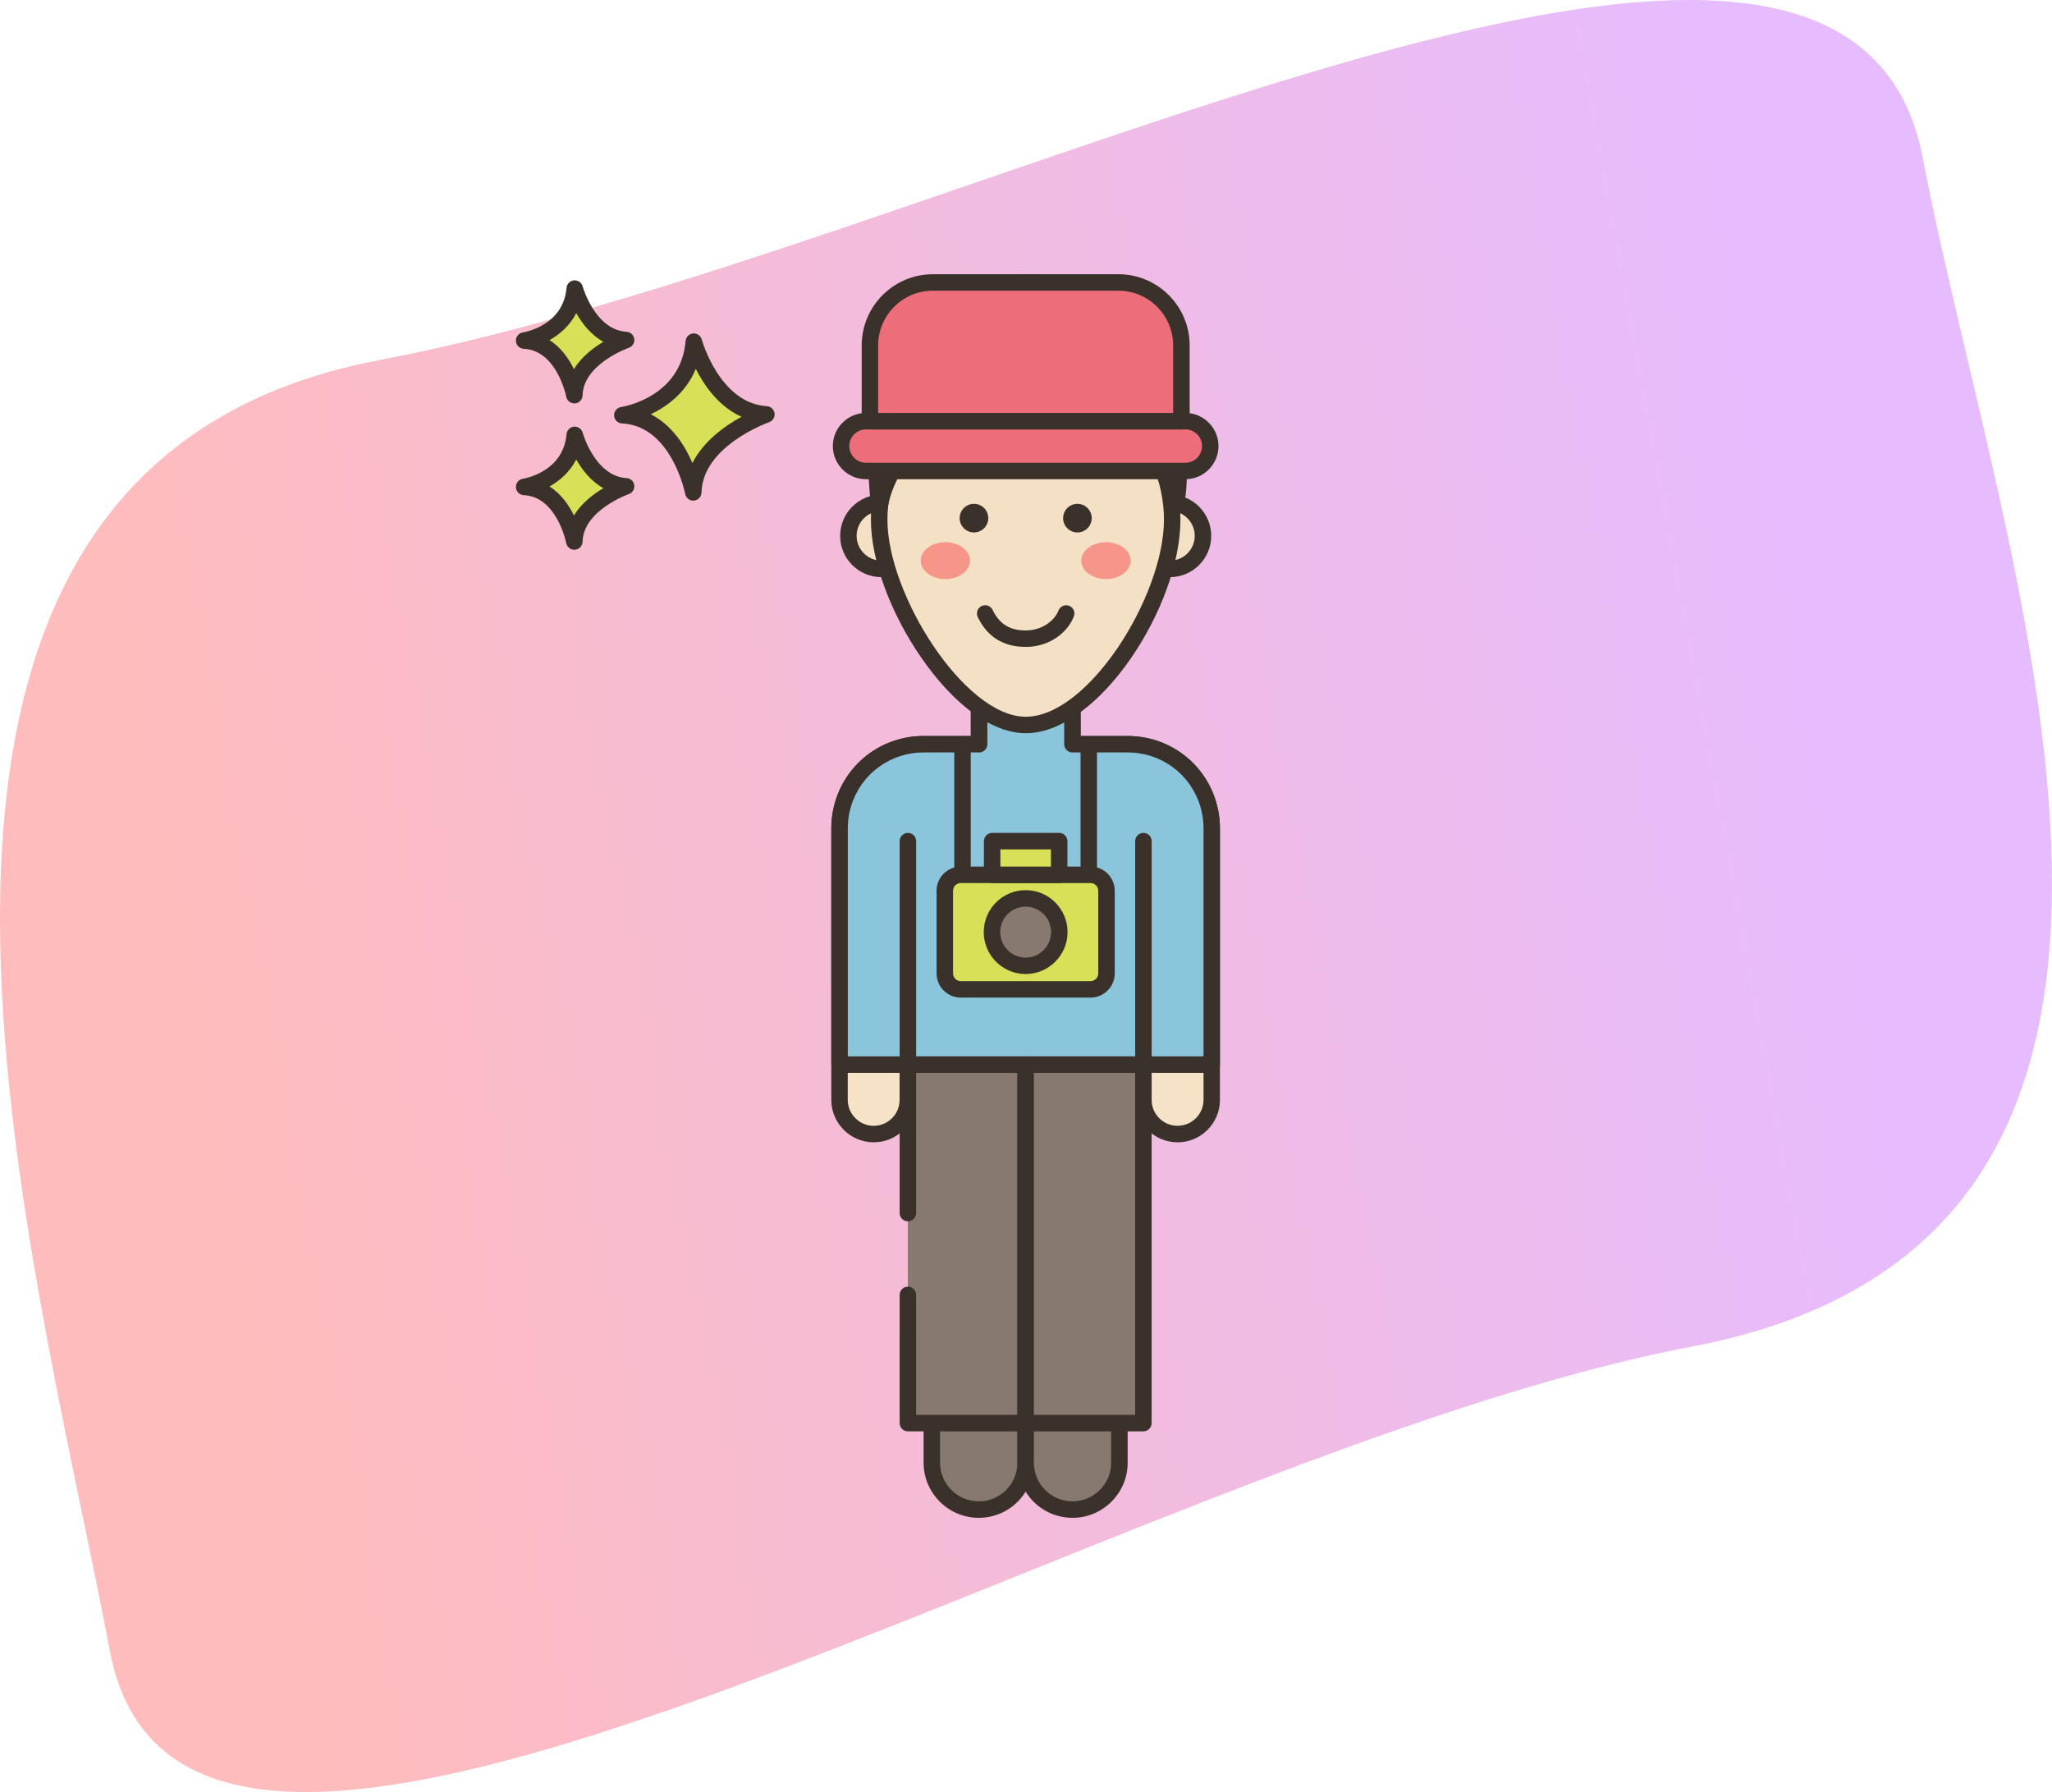 <?xml version="1.0" encoding="UTF-8"?>
<!DOCTYPE svg PUBLIC "-//W3C//DTD SVG 1.1//EN" "http://www.w3.org/Graphics/SVG/1.1/DTD/svg11.dtd">
<!-- Creator: CorelDRAW 2021 (64-Bit) -->
<svg xmlns="http://www.w3.org/2000/svg" xml:space="preserve" width="53.288mm" height="46.532mm" version="1.1" style="shape-rendering:geometricPrecision; text-rendering:geometricPrecision; image-rendering:optimizeQuality; fill-rule:evenodd; clip-rule:evenodd"
viewBox="0 0 720.29 628.96"
 xmlns:xlink="http://www.w3.org/1999/xlink"
 xmlns:xodm="http://www.corel.com/coreldraw/odm/2003">
 <defs>
  <style type="text/css">
   <![CDATA[
    .fil5 {fill:#F4E0C4}
    .fil2 {fill:#3A312A;fill-rule:nonzero}
    .fil1 {fill:#87796F;fill-rule:nonzero}
    .fil4 {fill:#8AC5DC;fill-rule:nonzero}
    .fil8 {fill:#D7E057;fill-rule:nonzero}
    .fil9 {fill:#ED6E7A;fill-rule:nonzero}
    .fil6 {fill:#F4E0C4;fill-rule:nonzero}
    .fil7 {fill:#F59689;fill-rule:nonzero}
    .fil3 {fill:#F6E2C6;fill-rule:nonzero}
    .fil0 {fill:url(#id0);fill-opacity:0.302}
   ]]>
  </style>
  <linearGradient id="id0" gradientUnits="userSpaceOnUse" x1="56.97" y1="362.39" x2="647.71" y2="254.62">
   <stop offset="0" style="stop-opacity:1; stop-color:#FF2121"/>
   <stop offset="1" style="stop-opacity:1; stop-color:#AE21FF"/>
  </linearGradient>
 </defs>
 <g id="Layer_x0020_1">
  <path class="fil0" d="M133.19 126.37c201.34,-38.19 514.48,-214.75 541.8,-70.7 27.44,144.18 120.27,378.65 -81.19,416.97 -201.34,38.19 -527.89,250.92 -555.21,106.87 -27.32,-144.18 -106.87,-414.95 94.6,-453.14l0 -0z"/>
  <g id="_2455655716976">
   <path class="fil1" d="M360.03 400.86l0 112.51c0,9.09 -7.37,16.46 -16.46,16.46l-0.02 0c-9.09,0 -16.46,-7.37 -16.46,-16.46l0 -112.51 32.94 0z"/>
   <path class="fil2" d="M343.57 532.72c-10.69,0 -19.37,-8.68 -19.37,-19.35l0 -112.51c0,-1.59 1.29,-2.89 2.89,-2.89l32.94 0c1.6,0 2.89,1.29 2.89,2.89l0 112.51c0,10.67 -8.68,19.35 -19.35,19.35l0 -0zm-13.59 -128.97l0 109.62c0,7.48 6.09,13.57 13.57,13.57 7.5,0 13.59,-6.09 13.59,-13.57l0 -109.62 -27.16 0z"/>
   <path class="fil1" d="M392.94 400.86l0 112.51c0,9.1 -7.36,16.46 -16.46,16.46 -4.54,0 -8.65,-1.83 -11.63,-4.81 -2.98,-2.98 -4.83,-7.11 -4.83,-11.65l0 -112.51 32.92 0z"/>
   <path class="fil2" d="M376.48 532.72c-5.17,0 -10.02,-2.01 -13.67,-5.66 -3.66,-3.66 -5.68,-8.53 -5.68,-13.69l0 -112.52c0,-1.6 1.29,-2.89 2.89,-2.89l32.92 0c1.59,0 2.89,1.29 2.89,2.89l0 112.52c0,10.67 -8.68,19.35 -19.35,19.35l0 0zm-13.57 -128.98l0 109.62c0,3.63 1.41,7.04 3.98,9.61 2.56,2.55 5.96,3.96 9.58,3.96 7.48,0 13.57,-6.09 13.57,-13.57l0 -109.62 -27.14 0z"/>
   <path class="fil3" d="M294.69 386.02c0,6.63 5.38,12.01 12.01,12.01 3.31,0 6.3,-1.35 8.48,-3.53 2.16,-2.16 3.51,-5.16 3.51,-8.48l0 -12.35 82.67 0 0 12.35c0,3.31 1.35,6.32 3.51,8.48 2.18,2.18 5.16,3.53 8.48,3.53 6.63,0 12,-5.38 12,-12l0 -95.33c0,-1.89 -0.17,-3.72 -0.52,-5.51 -0.21,-1.12 -0.48,-2.2 -0.81,-3.26 -3.74,-12.01 -14.93,-20.72 -28.17,-20.72l-19.4 0 0 -19.68 -32.76 0 0 19.68 -19.48 0c-13.24,0 -24.43,8.71 -28.17,20.72 -0.33,1.06 -0.6,2.14 -0.81,3.26 -0.35,1.79 -0.52,3.62 -0.52,5.51l0 95.33z"/>
   <path class="fil2" d="M413.34 400.92c-3.97,0 -7.7,-1.55 -10.52,-4.38 -2.81,-2.81 -4.36,-6.54 -4.36,-10.52l0 -9.46 -76.89 0 0 9.46c0,3.98 -1.54,7.71 -4.35,10.52 -2.82,2.82 -6.56,4.38 -10.52,4.38 -8.21,0 -14.9,-6.68 -14.9,-14.9l0 -95.33c0,-2.06 0.19,-4.1 0.57,-6.06 0.23,-1.19 0.52,-2.39 0.89,-3.56 4.24,-13.61 16.67,-22.75 30.93,-22.75l16.59 0 0 -16.78c0,-1.6 1.29,-2.89 2.89,-2.89l32.76 0c1.59,0 2.89,1.29 2.89,2.89l0 16.78 16.51 0c14.26,0 26.7,9.14 30.93,22.75 0.36,1.16 0.66,2.36 0.89,3.58 0.38,1.96 0.57,3.99 0.57,6.05l0 95.33c0,8.21 -6.68,14.9 -14.89,14.9zm-94.66 -30.14l82.67 0c1.6,0 2.89,1.29 2.89,2.89l0 12.35c0,2.43 0.94,4.72 2.66,6.43 1.73,1.73 4.01,2.68 6.44,2.68 5.02,0 9.12,-4.09 9.12,-9.11l0 -95.33c0,-1.69 -0.16,-3.36 -0.47,-4.96 -0.2,-1.02 -0.44,-1.98 -0.74,-2.95 -3.48,-11.17 -13.69,-18.68 -25.41,-18.68l-19.41 -0c-1.59,0 -2.89,-1.29 -2.89,-2.89l0 -16.79 -26.98 0 0 16.79c0,1.59 -1.29,2.89 -2.89,2.89l-19.48 0c-11.72,0 -21.93,7.51 -25.41,18.68 -0.3,0.97 -0.54,1.93 -0.73,2.94 -0.31,1.61 -0.47,3.28 -0.47,4.97l0 95.33c0,5.02 4.09,9.12 9.11,9.12 2.42,0 4.71,-0.95 6.43,-2.68 1.72,-1.72 2.66,-4 2.66,-6.44l0 -12.35c-0,-1.6 1.29,-2.89 2.89,-2.89l-0 0z"/>
   <path class="fil4" d="M425.35 290.68l0 82.98 -130.65 0 0 -82.98c0,-1.89 0.17,-3.72 0.52,-5.51 0.21,-1.12 0.48,-2.2 0.81,-3.26 3.74,-12.01 14.93,-20.72 28.17,-20.72l19.48 0 0 -19.68 32.76 0 0 19.68 19.4 0c13.24,0 24.43,8.71 28.17,20.71 0.33,1.06 0.6,2.14 0.81,3.26 0.35,1.79 0.52,3.62 0.52,5.51l0 0z"/>
   <g>
    <path class="fil2" d="M425.35 376.55l-130.65 0c-1.6,0 -2.89,-1.29 -2.89,-2.89l0 -82.98c0,-2.05 0.19,-4.1 0.57,-6.06 0.23,-1.19 0.52,-2.39 0.88,-3.56 4.24,-13.61 16.67,-22.75 30.93,-22.75l16.59 0 0 -16.78c0,-1.6 1.29,-2.89 2.89,-2.89l32.76 0c1.59,0 2.89,1.29 2.89,2.89l0 16.79 16.51 0c14.27,0 26.7,9.14 30.93,22.75 0.36,1.18 0.66,2.38 0.89,3.58 0.38,1.95 0.57,3.98 0.57,6.05l0 82.98c0,1.59 -1.29,2.89 -2.89,2.89l0 0zm-127.76 -5.78l124.87 0 0 -80.09c0,-1.69 -0.16,-3.36 -0.47,-4.96 -0.19,-1.01 -0.43,-1.97 -0.73,-2.95 -3.48,-11.17 -13.69,-18.68 -25.41,-18.68l-19.4 0c-1.6,0 -2.89,-1.29 -2.89,-2.89l0 -16.79 -26.98 0 0 16.79c0,1.6 -1.29,2.89 -2.89,2.89l-19.48 0c-11.72,0 -21.93,7.51 -25.41,18.68 -0.3,0.97 -0.54,1.93 -0.73,2.93 -0.31,1.62 -0.47,3.28 -0.47,4.97l0 80.09z"/>
    <path class="fil2" d="M318.69 376.55c-1.6,0 -2.89,-1.29 -2.89,-2.89l0 -78.45c0,-1.59 1.29,-2.89 2.89,-2.89 1.6,0 2.89,1.29 2.89,2.89l0 78.45c0,1.59 -1.29,2.89 -2.89,2.89z"/>
    <path class="fil2" d="M401.36 376.55c-1.6,0 -2.89,-1.29 -2.89,-2.89l0 -78.45c0,-1.59 1.29,-2.89 2.89,-2.89 1.6,0 2.89,1.29 2.89,2.89l0 78.45c0,1.59 -1.29,2.89 -2.89,2.89z"/>
   </g>
   <polygon class="fil1" points="318.69,454.47 318.69,499.48 360.02,499.48 360.02,373.67 318.69,373.67 318.69,425.75 "/>
   <path class="fil2" d="M360.02 502.37l-41.33 0c-1.6,0 -2.89,-1.29 -2.89,-2.89l0 -45.01c0,-1.59 1.29,-2.89 2.89,-2.89 1.6,0 2.89,1.29 2.89,2.89l0 42.12 35.55 0 0 -120.03 -35.55 -0 0 49.2c0,1.59 -1.29,2.89 -2.89,2.89 -1.6,0 -2.89,-1.29 -2.89,-2.89l0 -52.09c0,-1.6 1.29,-2.89 2.89,-2.89l41.33 0c1.6,0 2.89,1.29 2.89,2.89l0 125.81c0,1.59 -1.29,2.89 -2.89,2.89z"/>
   <polygon class="fil1" points="360.02,373.67 401.35,373.67 401.35,499.48 360.02,499.48 "/>
   <path class="fil2" d="M401.35 502.37l-41.33 0c-1.6,0 -2.89,-1.29 -2.89,-2.89l0 -125.81c0,-1.6 1.29,-2.89 2.89,-2.89l41.33 0c1.6,0 2.89,1.29 2.89,2.89l0 125.81c0,1.59 -1.29,2.89 -2.89,2.89zm-38.44 -5.78l35.55 0 0 -120.03 -35.55 -0 0 120.03z"/>
   <path class="fil5" d="M321 188.06c0,6.41 -5.19,11.6 -11.6,11.6 -6.41,0 -11.6,-5.19 -11.6,-11.6 0,-6.41 5.19,-11.6 11.6,-11.6 6.41,0 11.6,5.19 11.6,11.6z"/>
   <path class="fil2" d="M309.4 202.56c-7.99,0 -14.49,-6.5 -14.49,-14.49 0,-7.99 6.5,-14.49 14.49,-14.49 7.99,0 14.49,6.5 14.49,14.49 0,7.99 -6.5,14.49 -14.49,14.49zm0 -23.21c-4.8,0 -8.71,3.91 -8.71,8.71 0,4.8 3.91,8.71 8.71,8.71 4.8,0 8.71,-3.91 8.71,-8.71 0,-4.8 -3.91,-8.71 -8.71,-8.71z"/>
   <path class="fil5" d="M422.27 188.06c0,6.41 -5.19,11.6 -11.6,11.6 -6.41,0 -11.6,-5.19 -11.6,-11.6 0,-6.41 5.19,-11.6 11.6,-11.6 6.41,0 11.6,5.19 11.6,11.6z"/>
   <path class="fil2" d="M410.67 202.56c-7.99,0 -14.49,-6.5 -14.49,-14.49 0,-7.99 6.5,-14.49 14.49,-14.49 7.99,0 14.49,6.5 14.49,14.49 0,7.99 -6.5,14.49 -14.49,14.49zm0 -23.21c-4.8,0 -8.71,3.91 -8.71,8.71 0,4.8 3.91,8.71 8.71,8.71 4.8,0 8.71,-3.91 8.71,-8.71 0,-4.8 -3.91,-8.71 -8.71,-8.71z"/>
   <path class="fil1" d="M411.97 177.87c-0.24,0.09 -0.54,0.19 -0.67,0.37 -1.08,-13.32 -7.23,-25.22 -16.54,-33.73 -1.86,-1.7 -3.44,-3.64 -4.72,-5.75 6.12,-3.74 9.84,-8.67 9.84,-14.07 0,-1.59 -0.29,-3.21 -0.85,-4.8 9.18,9.16 14.83,21.57 14.83,35.25 -0,1.76 0.31,21.93 -1.89,22.73z"/>
   <path class="fil2" d="M411.3 181.13c-0.26,0 -0.53,-0.04 -0.79,-0.11 -1.16,-0.33 -1.99,-1.34 -2.09,-2.55 -0.99,-12.23 -6.53,-23.53 -15.61,-31.83 -2.06,-1.89 -3.82,-4.04 -5.24,-6.4 -0.82,-1.36 -0.39,-3.13 0.97,-3.96 5.45,-3.33 8.46,-7.45 8.46,-11.6 0,-1.24 -0.23,-2.54 -0.69,-3.85 -0.44,-1.27 0.05,-2.68 1.19,-3.4 1.14,-0.72 2.63,-0.55 3.58,0.4 10.11,10.08 15.68,23.33 15.68,37.29l0 0.61c0.17,23.19 -1.64,24.05 -3.74,24.82 -0.49,0.37 -1.1,0.57 -1.72,0.57zm2.33 -1.18l-0 0 0 -0zm-19.55 -40.43c0.79,1.02 1.67,1.97 2.64,2.85 6.42,5.87 11.26,13.07 14.23,21.04 0.04,-2.16 0.05,-4.69 0.04,-7.63l-0 -0.65c0,-9.69 -3.02,-19 -8.64,-26.89 -1.03,4.15 -3.86,8.03 -8.26,11.29l0 0z"/>
   <path class="fil6" d="M394.76 144.5c-1.86,-1.69 -3.44,-3.63 -4.71,-5.73 -7.16,4.38 -17.63,7.15 -29.29,7.15 -2.77,0 -5.47,-0.16 -8.08,-0.46 -18.74,-2.13 -36.71,9.05 -42.65,26.96 -0.58,1.72 -0.98,3.38 -1.17,4.91 -0.03,0.22 -0.05,0.43 -0.07,0.65 -0.12,1.47 -0.19,2.95 -0.19,4.46 0,28.4 28.45,72.01 51.43,72.01 24.07,0 51.42,-43.61 51.42,-72.01 0,-15.03 -6.44,-28.53 -16.71,-37.93l0 0z"/>
   <path class="fil2" d="M360.04 257.33c-11.65,0 -25.04,-9.69 -36.72,-26.6 -10.86,-15.72 -17.61,-34.23 -17.61,-48.3 0,-1.51 0.06,-3.04 0.19,-4.69 0.03,-0.29 0.05,-0.54 0.09,-0.8 0.2,-1.65 0.63,-3.49 1.29,-5.44 6.32,-19.05 25.55,-31.21 45.72,-28.91 2.52,0.29 5.13,0.44 7.75,0.44 10.67,0 20.8,-2.45 27.78,-6.72 0.66,-0.4 1.44,-0.53 2.19,-0.34 0.75,0.18 1.39,0.65 1.79,1.31 1.14,1.89 2.55,3.6 4.19,5.09l0 0c11.21,10.26 17.65,24.87 17.65,40.07 0,30.26 -28.61,74.9 -54.32,74.9l0 0zm-11.93 -109.24c-15.86,0 -30.32,10.1 -35.34,25.24 -0.53,1.59 -0.88,3.05 -1.04,4.35 -0.03,0.21 -0.04,0.39 -0.06,0.56 -0.11,1.46 -0.17,2.84 -0.17,4.2 0,26.26 27.12,69.12 48.54,69.12 22.04,0 48.53,-42.45 48.53,-69.12 0,-13.58 -5.75,-26.63 -15.77,-35.8 -1.35,-1.24 -2.58,-2.59 -3.67,-4.05 -7.66,3.97 -17.83,6.22 -28.38,6.22 -2.84,0 -5.67,-0.16 -8.41,-0.48 -1.42,-0.16 -2.83,-0.24 -4.23,-0.24l0 0z"/>
   <path class="fil2" d="M346.9 181.85c0,2.77 -2.25,5.02 -5.02,5.02 -2.77,0 -5.02,-2.25 -5.02,-5.02 0,-2.77 2.25,-5.02 5.02,-5.02 2.77,0 5.02,2.25 5.02,5.02z"/>
   <path class="fil2" d="M383.21 181.85c0,2.77 -2.25,5.02 -5.02,5.02 -2.77,0 -5.02,-2.25 -5.02,-5.02 0,-2.77 2.25,-5.02 5.02,-5.02 2.77,0 5.02,2.25 5.02,5.02z"/>
   <path class="fil7" d="M340.49 196.77c0,3.57 -3.87,6.47 -8.65,6.47 -4.78,0 -8.65,-2.89 -8.65,-6.47 0,-3.57 3.87,-6.47 8.65,-6.47 4.78,0 8.65,2.89 8.65,6.47z"/>
   <path class="fil7" d="M396.87 196.77c0,3.57 -3.87,6.47 -8.65,6.47 -4.78,0 -8.65,-2.89 -8.65,-6.47 0,-3.57 3.87,-6.47 8.65,-6.47 4.78,0 8.65,2.89 8.65,6.47z"/>
   <path class="fil2" d="M360.03 227.04c-7.85,0 -13.51,-3.53 -16.82,-10.49 -0.69,-1.44 -0.07,-3.16 1.37,-3.85 1.44,-0.68 3.17,-0.07 3.85,1.37 2.34,4.91 6.02,7.2 11.6,7.2 6.52,0 10.46,-4.17 11.51,-6.97 0.56,-1.49 2.23,-2.25 3.72,-1.69 1.5,0.56 2.25,2.23 1.69,3.72 -1.94,5.16 -8.06,10.72 -16.92,10.72z"/>
   <path class="fil1" d="M364.9 99.23c-17.39,-1.09 -32.79,6.96 -40.31,14.23 -11.36,9.33 -17.2,26.23 -17.2,41.67 0,2.82 0.5,18.88 1.4,22.85 0.15,-1.72 0.58,-3.59 1.24,-5.56 5.93,-17.91 23.91,-29.09 42.65,-26.96 2.6,0.3 5.31,0.45 8.08,0.45 21.61,0 39.13,-9.5 39.13,-21.22 0,-11.72 -16.01,-24.27 -34.98,-25.46l0 0z"/>
   <path class="fil2" d="M308.79 180.87c-1.34,0 -2.52,-0.93 -2.82,-2.25 -1.02,-4.49 -1.47,-21.44 -1.47,-23.49 0,-17.78 6.96,-34.56 18.17,-43.83 8.58,-8.24 24.99,-16.05 42.42,-14.95 20.08,1.25 37.69,14.5 37.69,28.35 0,13.52 -18.46,24.11 -42.02,24.11 -2.83,0 -5.66,-0.16 -8.4,-0.47 -17.47,-1.98 -34.12,8.52 -39.58,24.99 -0.61,1.84 -0.98,3.49 -1.1,4.9 -0.12,1.42 -1.26,2.54 -2.68,2.64 -0.07,0.01 -0.14,0.01 -0.2,0.01l0 0zm52.96 -78.84c-14.59,0 -27.99,6.59 -35.15,13.51 -0.06,0.05 -0.11,0.11 -0.17,0.15 -9.81,8.06 -16.14,23.54 -16.14,39.44 0,1.36 0.1,5 0.27,8.99 8.3,-14.71 25.03,-23.5 42.45,-21.53 2.53,0.29 5.14,0.43 7.75,0.43 19.64,0 36.24,-8.39 36.24,-18.33 0,-9.51 -14.1,-21.44 -32.27,-22.58 -1,-0.06 -1.99,-0.09 -2.97,-0.09l0 0z"/>
   <path class="fil8" d="M243.55 119.93c0,0 6.57,24.4 25.48,25.53 0,0 -25.25,8.72 -25.67,27.37 0,0 -4.97,-26.16 -24.91,-27.09 0,0 23.22,-3.52 25.1,-25.8l0 0z"/>
   <path class="fil2" d="M243.36 175.71c-1.37,0 -2.57,-0.97 -2.84,-2.35 -0.05,-0.24 -4.81,-23.93 -22.21,-24.75 -1.48,-0.07 -2.67,-1.25 -2.75,-2.74 -0.08,-1.48 0.98,-2.78 2.45,-3.01 0.85,-0.13 20.99,-3.5 22.65,-23.19 0.12,-1.4 1.22,-2.51 2.62,-2.63 1.39,-0.12 2.68,0.77 3.05,2.12 0.06,0.22 6.28,22.4 22.86,23.4 1.38,0.08 2.5,1.12 2.69,2.49 0.19,1.36 -0.62,2.67 -1.92,3.13 -0.23,0.08 -23.35,8.31 -23.73,24.7 -0.03,1.48 -1.18,2.69 -2.65,2.81 -0.08,0.01 -0.16,0.01 -0.24,0.01zm-14.92 -30.31c7.47,3.79 12.01,11.07 14.62,17.11 3.91,-7.75 11.45,-13.08 17.24,-16.24 -7.97,-3.55 -13.07,-10.89 -16.06,-16.81 -3.45,8.4 -10.16,13.24 -15.81,15.94z"/>
   <path class="fil8" d="M201.74 152.65c0,0 4.65,17.25 18.02,18.05 0,0 -17.86,6.17 -18.16,19.36 0,0 -3.51,-18.5 -17.62,-19.16 0,0 16.43,-2.49 17.75,-18.25l0 0z"/>
   <path class="fil2" d="M201.6 192.95c-1.37,0 -2.58,-0.98 -2.84,-2.35 -0.03,-0.16 -3.28,-16.27 -14.91,-16.82 -1.49,-0.07 -2.67,-1.25 -2.75,-2.74 -0.08,-1.48 0.98,-2.78 2.45,-3.01 0.57,-0.09 14.19,-2.4 15.31,-15.64 0.12,-1.4 1.22,-2.51 2.62,-2.64 1.4,-0.12 2.68,0.77 3.05,2.12 0.04,0.15 4.29,15.26 15.41,15.93 1.38,0.08 2.5,1.12 2.69,2.49 0.19,1.37 -0.62,2.67 -1.92,3.13 -0.16,0.05 -15.96,5.69 -16.21,16.69 -0.04,1.48 -1.18,2.69 -2.65,2.82 -0.08,0.01 -0.16,0.01 -0.24,0.01l0 0zm-8.71 -22.21c4.06,2.57 6.79,6.54 8.57,10.17 2.65,-4.3 6.78,-7.46 10.34,-9.58 -4.41,-2.45 -7.48,-6.46 -9.52,-10.07 -2.26,4.41 -5.81,7.47 -9.39,9.48z"/>
   <path class="fil8" d="M201.74 101.28c0,0 4.65,17.26 18.02,18.05 0,0 -17.86,6.17 -18.16,19.36 0,0 -3.51,-18.5 -17.62,-19.16 0,0 16.43,-2.49 17.75,-18.25l0 -0z"/>
   <path class="fil2" d="M201.6 141.58c-1.37,0 -2.58,-0.98 -2.84,-2.35 -0.03,-0.16 -3.28,-16.27 -14.91,-16.81 -1.48,-0.07 -2.67,-1.25 -2.75,-2.74 -0.08,-1.48 0.98,-2.78 2.45,-3.01 0.57,-0.09 14.19,-2.39 15.31,-15.63 0.12,-1.4 1.22,-2.51 2.62,-2.64 1.4,-0.11 2.68,0.77 3.05,2.12 0.04,0.15 4.29,15.26 15.41,15.93 1.38,0.08 2.5,1.12 2.69,2.49 0.19,1.37 -0.62,2.67 -1.92,3.13 -0.16,0.05 -15.96,5.69 -16.21,16.69 -0.04,1.48 -1.18,2.69 -2.65,2.82 -0.08,0 -0.16,0.01 -0.24,0.01zm-8.71 -22.21c4.06,2.57 6.79,6.54 8.57,10.17 2.65,-4.3 6.77,-7.46 10.34,-9.58 -4.41,-2.45 -7.48,-6.46 -9.52,-10.07 -2.26,4.41 -5.81,7.47 -9.39,9.48z"/>
   <path class="fil2" d="M337.86 311.59c-1.6,0 -2.89,-1.29 -2.89,-2.89l0 -46.25c0,-1.59 1.29,-2.89 2.89,-2.89 1.6,0 2.89,1.29 2.89,2.89l0 46.25c0,1.59 -1.29,2.89 -2.89,2.89z"/>
   <path class="fil2" d="M382.18 311.59c-1.59,0 -2.89,-1.29 -2.89,-2.89l0 -46.25c0,-1.59 1.29,-2.89 2.89,-2.89 1.6,0 2.89,1.29 2.89,2.89l0 46.25c0,1.59 -1.29,2.89 -2.89,2.89z"/>
   <path class="fil8" d="M382.8 347.24l-45.56 0c-3.09,0 -5.6,-2.51 -5.6,-5.6l0 -29c0,-3.09 2.51,-5.6 5.6,-5.6l45.56 0c3.09,0 5.6,2.51 5.6,5.6l0 29c0,3.09 -2.51,5.6 -5.6,5.6l0 0z"/>
   <path class="fil2" d="M382.8 350.13l-45.56 0c-4.68,0 -8.49,-3.81 -8.49,-8.49l0 -29c0,-4.68 3.81,-8.49 8.49,-8.49l45.56 0c4.68,0 8.49,3.81 8.49,8.49l0 29c0,4.68 -3.81,8.49 -8.49,8.49zm-45.56 -40.2c-1.5,0 -2.71,1.22 -2.71,2.71l0 29c0,1.49 1.22,2.71 2.71,2.71l45.56 0c1.5,0 2.71,-1.22 2.71,-2.71l0 -29c0,-1.49 -1.22,-2.71 -2.71,-2.71l-45.56 0z"/>
   <polygon class="fil8" points="348.26,295.21 371.79,295.21 371.79,307.04 348.26,307.04 "/>
   <path class="fil2" d="M371.79 309.93l-23.53 0c-1.6,0 -2.89,-1.29 -2.89,-2.89l0 -11.83c0,-1.59 1.29,-2.89 2.89,-2.89l23.53 0c1.6,0 2.89,1.29 2.89,2.89l0 11.83c0,1.59 -1.29,2.89 -2.89,2.89l0 -0zm-20.64 -5.78l17.75 0 0 -6.04 -17.75 0 0 6.04z"/>
   <path class="fil1" d="M371.85 327.14c0,6.53 -5.29,11.82 -11.82,11.82 -6.53,0 -11.82,-5.29 -11.82,-11.82 0,-6.53 5.29,-11.82 11.82,-11.82 6.53,0 11.82,5.29 11.82,11.82z"/>
   <path class="fil2" d="M360.02 341.86c-8.11,0 -14.71,-6.6 -14.71,-14.72 0,-8.12 6.6,-14.72 14.71,-14.72 8.11,0 14.71,6.6 14.71,14.72 -0,8.11 -6.6,14.72 -14.71,14.72zm0 -23.65c-4.93,0 -8.93,4.01 -8.93,8.94 0,4.93 4.01,8.94 8.93,8.94 4.93,0 8.93,-4.01 8.93,-8.94 0,-4.93 -4.01,-8.94 -8.93,-8.94z"/>
   <path class="fil9" d="M416.08 165.3l-112.12 0c-4.83,0 -8.74,-3.91 -8.74,-8.74 0,-4.83 3.91,-8.74 8.74,-8.74l112.12 0c4.83,0 8.74,3.91 8.74,8.74 0,4.83 -3.91,8.74 -8.74,8.74z"/>
   <path class="fil2" d="M416.08 168.19l-112.11 0c-6.41,0 -11.63,-5.22 -11.63,-11.63 0,-6.41 5.22,-11.63 11.63,-11.63l112.11 0c6.41,0 11.63,5.22 11.63,11.63 0,6.41 -5.22,11.63 -11.63,11.63zm-112.11 -17.48c-3.23,0 -5.85,2.62 -5.85,5.85 0,3.22 2.62,5.85 5.85,5.85l112.12 0c3.23,0 5.85,-2.62 5.85,-5.85 0,-3.23 -2.62,-5.85 -5.85,-5.85l-112.12 0z"/>
   <path class="fil9" d="M392.57 99.13l-65.1 0c-12.22,0 -22.12,9.9 -22.12,22.12l0 26.57 109.33 0 0 -26.57c0,-12.22 -9.9,-22.12 -22.12,-22.12l0 0z"/>
   <path class="fil2" d="M414.69 150.71l-109.33 0c-1.6,0 -2.89,-1.29 -2.89,-2.89l0 -26.57c0,-13.79 11.22,-25.01 25.01,-25.01l65.1 0c13.79,0 25.01,11.22 25.01,25.01l0 26.57c0,1.59 -1.29,2.89 -2.89,2.89l0 0zm-106.44 -5.78l103.55 0 0 -23.68c0,-10.6 -8.63,-19.23 -19.23,-19.23l-65.1 0c-10.6,0 -19.23,8.63 -19.23,19.23l0 23.68z"/>
  </g>
 </g>
</svg>
